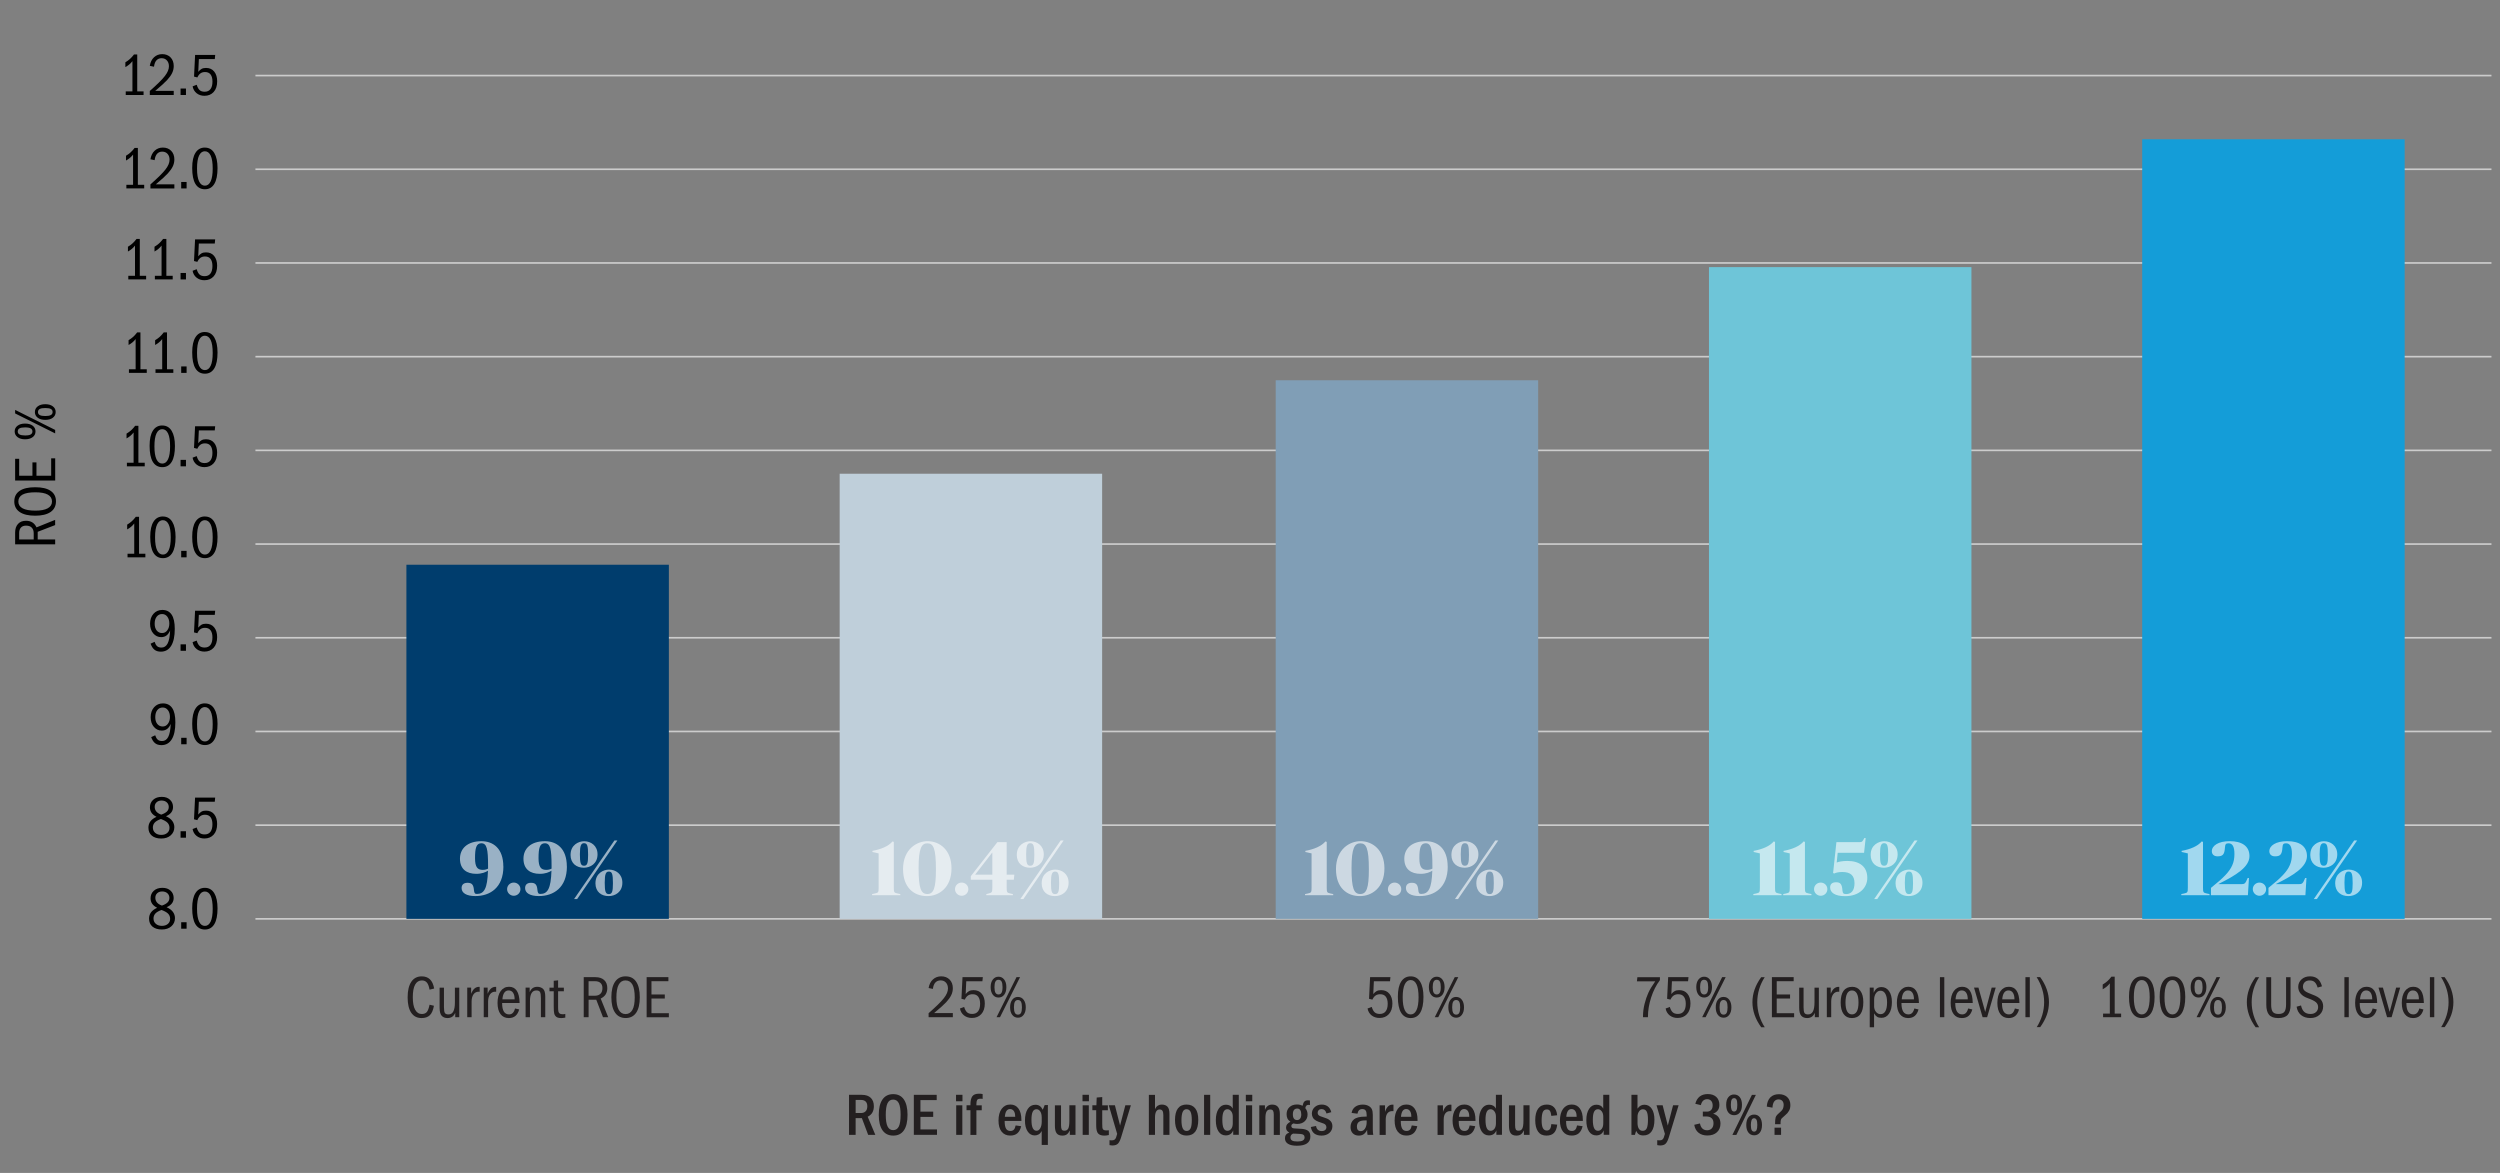<svg xmlns="http://www.w3.org/2000/svg" id="Layer_2" width="750" height="351.89" viewBox="0 0 750 351.89"><rect x="0" y="0" width="750" height="351.89" fill="#808080" stroke="none"/><defs><style>.cls-1{opacity:.6;}.cls-2,.cls-3,.cls-4,.cls-5,.cls-6,.cls-7,.cls-8,.cls-9{stroke-width:0px;}.cls-3{fill:#6ec5d8;}.cls-4{fill:#809eb6;}.cls-5{fill:#231f20;}.cls-6{fill:#149dd8;}.cls-7{fill:#bfcfda;}.cls-8{fill:#fff;}.cls-9{fill:#003d6d;}.cls-10{fill:none;stroke:#ccc;stroke-miterlimit:10;stroke-width:.5px;}</style></defs><line class="cls-10" x1="76.63" y1="50.78" x2="747.44" y2="50.78"></line><line class="cls-10" x1="76.63" y1="78.89" x2="747.44" y2="78.89"></line><line class="cls-10" x1="76.63" y1="107" x2="747.44" y2="107"></line><line class="cls-10" x1="76.63" y1="135.11" x2="747.44" y2="135.11"></line><line class="cls-10" x1="76.63" y1="163.22" x2="747.44" y2="163.22"></line><line class="cls-10" x1="76.63" y1="191.33" x2="747.44" y2="191.33"></line><line class="cls-10" x1="76.63" y1="219.44" x2="747.44" y2="219.44"></line><line class="cls-10" x1="76.63" y1="247.55" x2="747.44" y2="247.55"></line><line class="cls-10" x1="76.63" y1="275.66" x2="747.44" y2="275.66"></line><line class="cls-10" x1="76.63" y1="22.67" x2="747.44" y2="22.67"></line><rect class="cls-9" x="121.92" y="169.42" width="78.74" height="106.24"></rect><rect class="cls-7" x="251.9" y="142.12" width="78.74" height="133.54"></rect><rect class="cls-4" x="382.71" y="114.08" width="78.74" height="161.58"></rect><rect class="cls-3" x="512.69" y="80.14" width="78.74" height="195.52"></rect><rect class="cls-6" x="642.66" y="41.78" width="78.74" height="233.88"></rect><g class="cls-1"><path class="cls-8" d="m151.02,259.94c0,6.37-4.02,8.88-8.42,8.88-2.62,0-4.12-.9-4.12-2.39,0-.92.51-1.59,1.77-1.59s1.79.51,1.93,2.14c.09.99.3,1.2.9,1.2,2.14,0,3.15-1.59,3.31-6.97-.67.44-1.82.94-3.5.94-2.88,0-4.9-1.38-4.9-4.55,0-2.94,2.12-5.24,6.46-5.24,3.45,0,6.55,2.12,6.55,7.59Zm-8.51-2.48c0,2.71.76,3.5,2.3,3.5.69,0,1.15-.14,1.61-.37v-.83c0-5.06-.37-6.78-2.02-6.78-1.52,0-1.89,1.43-1.89,4.48Z"></path><path class="cls-8" d="m154.13,264.77c1.06,0,2,.83,2,1.98s-.94,1.98-2,1.98-2-.87-2-1.98.9-1.98,2-1.98Z"></path><path class="cls-8" d="m170.07,259.94c0,6.37-4.02,8.88-8.42,8.88-2.62,0-4.12-.9-4.12-2.39,0-.92.51-1.59,1.77-1.59s1.79.51,1.93,2.14c.09.99.3,1.2.9,1.2,2.14,0,3.15-1.59,3.31-6.97-.67.44-1.82.94-3.5.94-2.88,0-4.9-1.38-4.9-4.55,0-2.94,2.12-5.24,6.46-5.24,3.45,0,6.55,2.12,6.55,7.59Zm-8.51-2.48c0,2.71.76,3.5,2.3,3.5.69,0,1.15-.14,1.61-.37v-.83c0-5.06-.37-6.78-2.02-6.78-1.52,0-1.89,1.43-1.89,4.48Z"></path><path class="cls-8" d="m171.17,256.44c0-2.97,2.41-4.07,4.07-4.07,2,0,4.02,1.29,4.02,3.93,0,2.8-2.16,4.02-4.12,4.02-2.12,0-3.98-1.24-3.98-3.89Zm13.15-4.3h.9l-12.07,17.57h-.92l12.1-17.57Zm-7.89,4.32c0-2.76-.25-3.5-1.22-3.5-.85,0-1.24.64-1.24,3.31s.25,3.45,1.24,3.45,1.22-.8,1.22-3.27Zm2.21,8.49c0-2.97,2.39-4.07,4.05-4.07,2.02,0,4.02,1.29,4.02,3.93,0,2.81-2.16,4.02-4.12,4.02-2.12,0-3.96-1.22-3.96-3.89Zm5.24.02c0-2.76-.25-3.5-1.22-3.5-.85,0-1.24.62-1.24,3.31s.25,3.45,1.24,3.45,1.22-.8,1.22-3.26Z"></path></g><g class="cls-1"><path class="cls-8" d="m261.64,268.22l.85-.18c.99-.23,1.1-.32,1.1-1.72v-10.3l-1.86-.41v-.35c2.6-.48,4.81-1.38,6.02-2.83l.39.14v13.75c0,1.4.12,1.5,1.1,1.72l.85.18v.34h-8.46v-.34Z"></path><path class="cls-8" d="m270.91,260.79c0-6.19,4.28-8.44,7.34-8.44,3.66,0,7.2,2.64,7.2,8.16,0,5.86-3.82,8.32-7.36,8.32-3.89,0-7.17-2.53-7.17-8.05Zm9.87.05c0-6.44-.78-7.84-2.58-7.84-1.66,0-2.62,1.29-2.62,7.45s.74,7.75,2.62,7.75,2.58-1.72,2.58-7.36Z"></path><path class="cls-8" d="m288.5,264.77c1.06,0,2,.83,2,1.98s-.94,1.98-2,1.98-2-.87-2-1.98.9-1.98,2-1.98Z"></path><path class="cls-8" d="m295.91,268.22l.71-.18c.94-.25,1.08-.39,1.08-1.72v-2.39h-6.46v-1.08l7.98-10.21h2.78v9.77h2.3l-.16,1.52h-2.14v2.39c0,1.4.14,1.52,1.06,1.72l.8.18v.34h-7.96v-.34Zm1.79-5.82v-6.58h-.07l-5.04,6.51v.07h5.11Z"></path><path class="cls-8" d="m305.04,256.44c0-2.97,2.41-4.07,4.07-4.07,2,0,4.02,1.29,4.02,3.93,0,2.8-2.16,4.02-4.12,4.02-2.12,0-3.98-1.24-3.98-3.89Zm13.15-4.3h.9l-12.07,17.57h-.92l12.1-17.57Zm-7.89,4.32c0-2.76-.25-3.5-1.22-3.5-.85,0-1.24.64-1.24,3.31s.25,3.45,1.24,3.45,1.22-.8,1.22-3.27Zm2.21,8.49c0-2.97,2.39-4.07,4.05-4.07,2.02,0,4.02,1.29,4.02,3.93,0,2.81-2.16,4.02-4.12,4.02-2.12,0-3.96-1.22-3.96-3.89Zm5.24.02c0-2.76-.25-3.5-1.22-3.5-.85,0-1.24.62-1.24,3.31s.25,3.45,1.24,3.45,1.22-.8,1.22-3.26Z"></path></g><g class="cls-1"><path class="cls-8" d="m391.52,268.22l.85-.18c.99-.23,1.1-.32,1.1-1.72v-10.3l-1.86-.41v-.35c2.6-.48,4.81-1.38,6.02-2.83l.39.14v13.75c0,1.4.12,1.5,1.1,1.72l.85.18v.34h-8.46v-.34Z"></path><path class="cls-8" d="m400.79,260.79c0-6.19,4.28-8.44,7.34-8.44,3.66,0,7.2,2.64,7.2,8.16,0,5.86-3.82,8.32-7.36,8.32-3.89,0-7.17-2.53-7.17-8.05Zm9.87.05c0-6.44-.78-7.84-2.58-7.84-1.66,0-2.62,1.29-2.62,7.45s.74,7.75,2.62,7.75,2.58-1.72,2.58-7.36Z"></path><path class="cls-8" d="m418.38,264.77c1.06,0,2,.83,2,1.98s-.94,1.98-2,1.98-2-.87-2-1.98.9-1.98,2-1.98Z"></path><path class="cls-8" d="m434.32,259.94c0,6.37-4.02,8.88-8.42,8.88-2.62,0-4.12-.9-4.12-2.39,0-.92.51-1.59,1.77-1.59s1.79.51,1.93,2.14c.09.99.3,1.2.9,1.2,2.14,0,3.15-1.59,3.31-6.97-.67.44-1.82.94-3.5.94-2.88,0-4.9-1.38-4.9-4.55,0-2.94,2.12-5.24,6.46-5.24,3.45,0,6.55,2.12,6.55,7.59Zm-8.51-2.48c0,2.71.76,3.5,2.3,3.5.69,0,1.15-.14,1.61-.37v-.83c0-5.06-.37-6.78-2.02-6.78-1.52,0-1.89,1.43-1.89,4.48Z"></path><path class="cls-8" d="m435.43,256.44c0-2.97,2.41-4.07,4.07-4.07,2,0,4.02,1.29,4.02,3.93,0,2.8-2.16,4.02-4.12,4.02-2.12,0-3.98-1.24-3.98-3.89Zm13.15-4.3h.9l-12.07,17.57h-.92l12.1-17.57Zm-7.89,4.32c0-2.76-.25-3.5-1.22-3.5-.85,0-1.24.64-1.24,3.31s.25,3.45,1.24,3.45,1.22-.8,1.22-3.27Zm2.21,8.49c0-2.97,2.39-4.07,4.05-4.07,2.02,0,4.02,1.29,4.02,3.93,0,2.81-2.16,4.02-4.12,4.02-2.12,0-3.96-1.22-3.96-3.89Zm5.24.02c0-2.76-.25-3.5-1.22-3.5-.85,0-1.24.62-1.24,3.31s.25,3.45,1.24,3.45,1.22-.8,1.22-3.26Z"></path></g><g class="cls-1"><path class="cls-8" d="m526.01,268.22l.85-.18c.99-.23,1.1-.32,1.1-1.72v-10.3l-1.86-.41v-.35c2.6-.48,4.81-1.38,6.02-2.83l.39.14v13.75c0,1.4.12,1.5,1.1,1.72l.85.18v.34h-8.46v-.34Z"></path><path class="cls-8" d="m534.98,268.22l.85-.18c.99-.23,1.1-.32,1.1-1.72v-10.3l-1.86-.41v-.35c2.6-.48,4.81-1.38,6.02-2.83l.39.14v13.75c0,1.4.12,1.5,1.1,1.72l.85.18v.34h-8.46v-.34Z"></path><path class="cls-8" d="m546.21,264.77c1.06,0,2,.83,2,1.98s-.94,1.98-2,1.98-2-.87-2-1.98.9-1.98,2-1.98Z"></path><path class="cls-8" d="m549.04,266.22c0-1.01.64-1.54,1.75-1.54,1.29,0,1.82.48,1.95,2.53.09.74.25,1.01,1.1,1.01,1.56,0,2.51-1.08,2.51-3.24,0-2.39-1.26-3.38-3.68-3.38-1.2,0-1.93.23-2.46.46l-.28-.18.99-9.24h6.94c.74,0,.9-.14,1.43-1.22h.41l-.48,4.42h-7.91l-.3,2.92c.53-.23,1.72-.48,3.2-.48,3.73,0,5.98,1.77,5.98,5.1,0,2.81-2.25,5.47-6.67,5.47-3.08,0-4.48-1.1-4.48-2.62Z"></path><path class="cls-8" d="m561.2,256.44c0-2.97,2.41-4.07,4.07-4.07,2,0,4.02,1.29,4.02,3.93,0,2.8-2.16,4.02-4.12,4.02-2.12,0-3.98-1.24-3.98-3.89Zm13.15-4.3h.9l-12.07,17.57h-.92l12.1-17.57Zm-7.89,4.32c0-2.76-.25-3.5-1.22-3.5-.85,0-1.24.64-1.24,3.31s.25,3.45,1.24,3.45,1.22-.8,1.22-3.27Zm2.21,8.49c0-2.97,2.39-4.07,4.05-4.07,2.02,0,4.02,1.29,4.02,3.93,0,2.81-2.16,4.02-4.12,4.02-2.12,0-3.96-1.22-3.96-3.89Zm5.24.02c0-2.76-.25-3.5-1.22-3.5-.85,0-1.24.62-1.24,3.31s.25,3.45,1.24,3.45,1.22-.8,1.22-3.26Z"></path></g><g class="cls-1"><path class="cls-8" d="m654.4,268.22l.85-.18c.99-.23,1.1-.32,1.1-1.72v-10.3l-1.86-.41v-.35c2.6-.48,4.81-1.38,6.02-2.83l.39.14v13.75c0,1.4.12,1.5,1.1,1.72l.85.18v.34h-8.46v-.34Z"></path><path class="cls-8" d="m663.3,266.35c2.16-1.73,3.29-2.74,4.32-3.82,1.93-2.05,2.71-3.82,2.71-6.32,0-2.32-.62-3.22-1.79-3.22-.8,0-.99.32-1.06,1.29-.12,2.18-.76,2.62-2.23,2.62-1.06,0-1.7-.6-1.7-1.54,0-1.66,1.96-3.01,5.36-3.01,3.63,0,5.93,1.47,5.93,4.48,0,3.29-4.07,5.77-9.27,8.35v.07h6.71c1.15,0,1.31-.14,2.02-1.84h.39l-.32,5.15h-11.08v-2.21Z"></path><path class="cls-8" d="m677.84,264.77c1.06,0,2,.83,2,1.98s-.94,1.98-2,1.98-2-.87-2-1.98.9-1.98,2-1.98Z"></path><path class="cls-8" d="m680.55,266.35c2.16-1.73,3.29-2.74,4.32-3.82,1.93-2.05,2.71-3.82,2.71-6.32,0-2.32-.62-3.22-1.79-3.22-.8,0-.99.32-1.06,1.29-.12,2.18-.76,2.62-2.23,2.62-1.06,0-1.7-.6-1.7-1.54,0-1.66,1.96-3.01,5.36-3.01,3.63,0,5.93,1.47,5.93,4.48,0,3.29-4.07,5.77-9.27,8.35v.07h6.71c1.15,0,1.31-.14,2.02-1.84h.39l-.32,5.15h-11.08v-2.21Z"></path><path class="cls-8" d="m693.09,256.44c0-2.97,2.41-4.07,4.07-4.07,2,0,4.02,1.29,4.02,3.93,0,2.8-2.16,4.02-4.12,4.02-2.12,0-3.98-1.24-3.98-3.89Zm13.15-4.3h.9l-12.07,17.57h-.92l12.1-17.57Zm-7.89,4.32c0-2.76-.25-3.5-1.22-3.5-.85,0-1.24.64-1.24,3.31s.25,3.45,1.24,3.45,1.22-.8,1.22-3.27Zm2.21,8.49c0-2.97,2.39-4.07,4.05-4.07,2.02,0,4.02,1.29,4.02,3.93,0,2.81-2.16,4.02-4.12,4.02-2.12,0-3.96-1.22-3.96-3.89Zm5.24.02c0-2.76-.25-3.5-1.22-3.5-.85,0-1.24.62-1.24,3.31s.25,3.45,1.24,3.45,1.22-.8,1.22-3.26Z"></path></g><path class="cls-2" d="m49.98,272.16c.88.4,1.51.87,1.91,1.43.4.56.6,1.18.6,1.86,0,.98-.36,1.8-1.08,2.44-.72.64-1.67.96-2.85.96s-2.15-.29-2.83-.87-1.01-1.38-1.01-2.38c0-.72.19-1.35.58-1.88.38-.53,1-.99,1.84-1.38-.69-.36-1.19-.77-1.5-1.23-.31-.46-.47-1-.47-1.61,0-.92.32-1.68.97-2.27.65-.59,1.5-.88,2.57-.88s1.84.28,2.46.85c.62.56.93,1.3.93,2.2,0,1.25-.71,2.17-2.12,2.77Zm-1.51.83c-.89.31-1.51.67-1.88,1.09-.36.41-.54.9-.54,1.47,0,.66.23,1.19.7,1.6s1.08.61,1.82.61,1.33-.2,1.79-.58c.46-.39.68-.9.68-1.52s-.2-1.14-.6-1.55c-.4-.41-1.06-.78-1.98-1.12Zm.09-1.31c.77-.26,1.34-.58,1.71-.95.37-.37.55-.82.55-1.36s-.2-1.03-.6-1.39c-.4-.36-.92-.54-1.57-.54-.6,0-1.1.17-1.48.52-.38.35-.57.8-.57,1.37,0,.52.15.97.45,1.36.3.39.8.72,1.51.98Z"></path><path class="cls-2" d="m54.36,278.61v-1.94h1.62v1.94h-1.62Z"></path><path class="cls-2" d="m61.47,266.35c1.22,0,2.16.54,2.81,1.61.65,1.07.98,2.59.98,4.55,0,2.1-.32,3.68-.97,4.75-.65,1.07-1.59,1.6-2.82,1.6s-2.21-.54-2.85-1.61c-.64-1.07-.96-2.66-.96-4.76s.33-3.54.99-4.58,1.6-1.56,2.82-1.56Zm-.02,1.1c-.74,0-1.31.42-1.72,1.27-.42.85-.62,2.14-.62,3.9s.21,3,.61,3.86c.41.86.99,1.29,1.75,1.29s1.32-.43,1.73-1.3c.41-.86.61-2.15.61-3.85s-.2-3.02-.61-3.88c-.4-.86-.99-1.29-1.76-1.29Z"></path><path class="cls-2" d="m49.79,244.87c.88.4,1.51.87,1.91,1.43.4.56.6,1.18.6,1.86,0,.98-.36,1.8-1.08,2.44-.72.64-1.67.96-2.85.96s-2.15-.29-2.83-.87c-.68-.58-1.01-1.38-1.01-2.38,0-.72.19-1.35.58-1.88.38-.53,1-.99,1.84-1.38-.69-.36-1.19-.77-1.5-1.23-.31-.46-.47-1-.47-1.61,0-.92.32-1.68.97-2.27.65-.59,1.5-.88,2.57-.88s1.84.28,2.46.85c.62.56.93,1.3.93,2.2,0,1.25-.71,2.17-2.12,2.77Zm-1.51.83c-.89.31-1.51.68-1.88,1.09-.36.41-.54.9-.54,1.47,0,.66.23,1.19.7,1.6.47.41,1.08.61,1.82.61s1.33-.19,1.79-.58c.46-.39.68-.9.68-1.52s-.2-1.14-.6-1.55c-.4-.41-1.06-.78-1.98-1.12Zm.09-1.31c.77-.26,1.34-.58,1.71-.94.37-.37.55-.82.55-1.36s-.2-1.03-.6-1.39c-.4-.36-.92-.54-1.57-.54-.6,0-1.1.17-1.48.52-.38.35-.57.8-.57,1.37,0,.52.15.97.45,1.36.3.39.8.72,1.51.98Z"></path><path class="cls-2" d="m54.17,251.31v-1.94h1.62v1.94h-1.62Z"></path><path class="cls-2" d="m59.01,248.25c.21.72.5,1.25.85,1.58.36.34.87.5,1.53.5.76,0,1.34-.26,1.74-.78.4-.52.6-1.28.6-2.28,0-.91-.19-1.61-.56-2.11-.37-.49-.93-.74-1.66-.74-.52,0-.97.12-1.34.37-.37.25-.7.66-.97,1.25l-1-.25.32-6.5h6.03l-.12,1.24h-4.78l-.18,3.83c.33-.41.67-.7,1.01-.89s.78-.28,1.32-.28c1.04,0,1.86.36,2.45,1.09.59.73.89,1.7.89,2.93,0,1.36-.35,2.42-1.05,3.19-.7.77-1.62,1.15-2.77,1.15-.91,0-1.69-.26-2.34-.77-.65-.52-1.05-1.21-1.2-2.07l1.23-.47Z"></path><path class="cls-2" d="m46.56,220.58c.18.58.42,1.01.74,1.3.31.29.76.43,1.34.43.78,0,1.39-.4,1.82-1.21.43-.8.68-2.11.76-3.92-.3.68-.66,1.19-1.09,1.51-.43.32-.96.49-1.59.49-.95,0-1.74-.37-2.38-1.12-.64-.74-.96-1.71-.96-2.9s.34-2.22,1.03-2.99,1.57-1.15,2.65-1.15c1.23,0,2.16.47,2.79,1.41.63.94.94,2.37.94,4.28,0,2.22-.36,3.91-1.08,5.08-.72,1.16-1.75,1.75-3.1,1.75-.78,0-1.42-.19-1.9-.58-.49-.38-.88-.99-1.17-1.82l1.21-.56Zm2.26-8.33c-.68,0-1.22.26-1.63.78s-.61,1.23-.61,2.13c0,.85.21,1.53.61,2.03s.95.76,1.61.76,1.17-.27,1.57-.82c.41-.55.61-1.23.61-2.04s-.2-1.51-.6-2.04c-.4-.53-.92-.8-1.57-.8Z"></path><path class="cls-2" d="m54.36,223.28v-1.94h1.62v1.94h-1.62Z"></path><path class="cls-2" d="m61.47,211.02c1.22,0,2.16.54,2.81,1.61.65,1.07.98,2.59.98,4.54,0,2.1-.32,3.68-.97,4.75-.65,1.07-1.59,1.6-2.82,1.6s-2.21-.54-2.85-1.61c-.64-1.07-.96-2.66-.96-4.76s.33-3.54.99-4.58c.66-1.04,1.6-1.56,2.82-1.56Zm-.02,1.1c-.74,0-1.31.42-1.72,1.27-.42.85-.62,2.15-.62,3.9s.21,3,.61,3.86c.41.86.99,1.29,1.75,1.29s1.32-.43,1.73-1.3c.41-.86.61-2.15.61-3.85s-.2-3.02-.61-3.88-.99-1.29-1.76-1.29Z"></path><path class="cls-2" d="m46.38,192.54c.18.58.42,1.01.74,1.3.31.29.76.43,1.34.43.78,0,1.39-.4,1.82-1.21.43-.8.68-2.11.76-3.92-.3.68-.66,1.19-1.09,1.51-.43.32-.96.49-1.59.49-.95,0-1.74-.37-2.38-1.12-.64-.74-.96-1.71-.96-2.9s.34-2.22,1.03-2.99,1.57-1.15,2.65-1.15c1.23,0,2.16.47,2.79,1.41.63.94.94,2.37.94,4.28,0,2.22-.36,3.91-1.08,5.08-.72,1.16-1.75,1.75-3.1,1.75-.78,0-1.42-.19-1.9-.58-.49-.38-.88-.99-1.17-1.82l1.21-.56Zm2.26-8.33c-.68,0-1.22.26-1.63.78s-.61,1.23-.61,2.13c0,.85.21,1.53.61,2.03s.95.76,1.61.76,1.17-.27,1.57-.82c.41-.55.61-1.23.61-2.04s-.2-1.51-.6-2.04c-.4-.53-.92-.8-1.57-.8Z"></path><path class="cls-2" d="m54.17,195.24v-1.94h1.62v1.94h-1.62Z"></path><path class="cls-2" d="m59.01,192.18c.21.72.5,1.25.85,1.58.36.34.87.5,1.53.5.76,0,1.34-.26,1.74-.78.4-.52.6-1.28.6-2.28,0-.91-.19-1.61-.56-2.11-.37-.49-.93-.74-1.66-.74-.52,0-.97.12-1.34.37-.37.25-.7.66-.97,1.25l-1-.25.32-6.5h6.03l-.12,1.24h-4.78l-.18,3.83c.33-.41.67-.7,1.01-.89s.78-.28,1.32-.28c1.04,0,1.86.36,2.45,1.09.59.73.89,1.7.89,2.93,0,1.36-.35,2.42-1.05,3.19-.7.77-1.62,1.15-2.77,1.15-.91,0-1.69-.26-2.34-.77-.65-.52-1.05-1.21-1.2-2.07l1.23-.47Z"></path><path class="cls-2" d="m38.26,167.2v-1.08h2.01v-9.07c-.3.38-.62.72-.96,1s-.73.54-1.16.78v-1.44c.49-.29.93-.61,1.33-.96.4-.35.82-.81,1.25-1.38h.98v11.07h1.9v1.08h-5.35Z"></path><path class="cls-2" d="m48.88,154.95c1.22,0,2.16.54,2.81,1.61.65,1.07.98,2.59.98,4.54,0,2.1-.32,3.68-.97,4.75-.65,1.07-1.59,1.6-2.82,1.6s-2.21-.54-2.85-1.61c-.64-1.07-.96-2.66-.96-4.76s.33-3.54.99-4.58c.66-1.04,1.6-1.56,2.82-1.56Zm-.02,1.1c-.74,0-1.31.42-1.72,1.27-.42.85-.62,2.15-.62,3.9s.21,3,.61,3.86c.41.86.99,1.29,1.75,1.29s1.32-.43,1.73-1.3c.41-.86.61-2.15.61-3.85s-.2-3.02-.61-3.88-.99-1.29-1.76-1.29Z"></path><path class="cls-2" d="m54.36,167.2v-1.94h1.62v1.94h-1.62Z"></path><path class="cls-2" d="m61.47,154.95c1.22,0,2.16.54,2.81,1.61.65,1.07.98,2.59.98,4.54,0,2.1-.32,3.68-.97,4.75-.65,1.07-1.59,1.6-2.82,1.6s-2.21-.54-2.85-1.61c-.64-1.07-.96-2.66-.96-4.76s.33-3.54.99-4.58c.66-1.04,1.6-1.56,2.82-1.56Zm-.02,1.1c-.74,0-1.31.42-1.72,1.27-.42.85-.62,2.15-.62,3.9s.21,3,.61,3.86c.41.86.99,1.29,1.75,1.29s1.32-.43,1.73-1.3c.41-.86.61-2.15.61-3.85s-.2-3.02-.61-3.88-.99-1.29-1.76-1.29Z"></path><path class="cls-2" d="m38.07,139.9v-1.08h2.01v-9.07c-.3.38-.62.72-.96,1s-.73.54-1.16.78v-1.44c.49-.29.93-.61,1.33-.96.4-.35.82-.81,1.25-1.38h.98v11.07h1.9v1.08h-5.35Z"></path><path class="cls-2" d="m48.69,127.65c1.22,0,2.16.54,2.81,1.61.65,1.07.98,2.59.98,4.54,0,2.1-.32,3.68-.97,4.75-.65,1.07-1.59,1.6-2.82,1.6s-2.21-.54-2.85-1.61c-.64-1.07-.96-2.66-.96-4.76s.33-3.54.99-4.58c.66-1.04,1.6-1.56,2.82-1.56Zm-.02,1.1c-.74,0-1.31.42-1.72,1.27-.42.85-.62,2.15-.62,3.9s.21,3,.61,3.86c.41.86.99,1.29,1.75,1.29s1.32-.43,1.73-1.3c.41-.86.61-2.15.61-3.85s-.2-3.02-.61-3.88-.99-1.29-1.76-1.29Z"></path><path class="cls-2" d="m54.17,139.9v-1.94h1.62v1.94h-1.62Z"></path><path class="cls-2" d="m59.01,136.84c.21.72.5,1.25.85,1.58.36.34.87.5,1.53.5.76,0,1.34-.26,1.74-.78.4-.52.6-1.28.6-2.28,0-.91-.19-1.61-.56-2.11-.37-.49-.93-.74-1.66-.74-.52,0-.97.12-1.34.37-.37.25-.7.66-.97,1.25l-1-.25.32-6.5h6.03l-.12,1.24h-4.78l-.18,3.83c.33-.41.67-.7,1.01-.89s.78-.28,1.32-.28c1.04,0,1.86.36,2.45,1.09.59.73.89,1.7.89,2.93,0,1.36-.35,2.42-1.05,3.19-.7.77-1.62,1.15-2.77,1.15-.91,0-1.69-.26-2.34-.77-.65-.52-1.05-1.21-1.2-2.07l1.23-.47Z"></path><path class="cls-2" d="m38.68,111.87v-1.08h2.01v-9.07c-.3.38-.62.72-.96,1s-.73.54-1.16.78v-1.44c.49-.29.93-.61,1.33-.96.4-.35.82-.81,1.25-1.38h.98v11.07h1.9v1.08h-5.35Z"></path><path class="cls-2" d="m46.65,111.87v-1.08h2.01v-9.07c-.3.38-.62.72-.96,1s-.73.54-1.16.78v-1.44c.49-.29.93-.61,1.33-.96.4-.35.82-.81,1.25-1.38h.98v11.07h1.9v1.08h-5.35Z"></path><path class="cls-2" d="m54.36,111.87v-1.94h1.62v1.94h-1.62Z"></path><path class="cls-2" d="m61.47,99.61c1.22,0,2.16.54,2.81,1.61.65,1.07.98,2.59.98,4.54,0,2.1-.32,3.68-.97,4.75-.65,1.07-1.59,1.6-2.82,1.6s-2.21-.54-2.85-1.61c-.64-1.07-.96-2.66-.96-4.76s.33-3.54.99-4.58c.66-1.04,1.6-1.56,2.82-1.56Zm-.02,1.1c-.74,0-1.31.42-1.72,1.27-.42.85-.62,2.15-.62,3.9s.21,3,.61,3.86c.41.86.99,1.29,1.75,1.29s1.32-.43,1.73-1.3c.41-.86.61-2.15.61-3.85s-.2-3.02-.61-3.88-.99-1.29-1.76-1.29Z"></path><path class="cls-2" d="m38.49,83.83v-1.08h2.01v-9.07c-.3.38-.62.72-.96,1s-.73.54-1.16.78v-1.44c.49-.29.93-.61,1.33-.96.4-.35.82-.81,1.25-1.38h.98v11.07h1.9v1.08h-5.35Z"></path><path class="cls-2" d="m46.46,83.83v-1.08h2.01v-9.07c-.3.38-.62.72-.96,1s-.73.54-1.16.78v-1.44c.49-.29.93-.61,1.33-.96.4-.35.82-.81,1.25-1.38h.98v11.07h1.9v1.08h-5.35Z"></path><path class="cls-2" d="m54.17,83.83v-1.94h1.62v1.94h-1.62Z"></path><path class="cls-2" d="m59.01,80.77c.21.72.5,1.25.85,1.58.36.34.87.5,1.53.5.76,0,1.34-.26,1.74-.78.4-.52.6-1.28.6-2.28,0-.91-.19-1.61-.56-2.11-.37-.49-.93-.74-1.66-.74-.52,0-.97.12-1.34.37-.37.25-.7.66-.97,1.25l-1-.25.32-6.5h6.03l-.12,1.24h-4.78l-.18,3.83c.33-.41.67-.7,1.01-.89s.78-.28,1.32-.28c1.04,0,1.86.36,2.45,1.09.59.73.89,1.7.89,2.93,0,1.36-.35,2.42-1.05,3.19-.7.77-1.62,1.15-2.77,1.15-.91,0-1.69-.26-2.34-.77-.65-.52-1.05-1.21-1.2-2.07l1.23-.47Z"></path><path class="cls-2" d="m37.91,56.53v-1.08h2.01v-9.07c-.3.38-.62.72-.96,1s-.73.54-1.16.78v-1.44c.49-.29.93-.61,1.33-.96.4-.35.82-.81,1.25-1.38h.98v11.07h1.9v1.08h-5.35Z"></path><path class="cls-2" d="m45.13,56.53v-1.21c2.17-1.91,3.67-3.39,4.5-4.46.83-1.06,1.24-2.04,1.24-2.94,0-.72-.2-1.31-.6-1.75-.4-.45-.93-.68-1.59-.68-.63,0-1.14.21-1.53.62s-.65,1.06-.76,1.94l-1.26-.27c.18-1.09.6-1.95,1.27-2.57s1.49-.94,2.46-.94c1.03,0,1.87.33,2.5.98.63.65.95,1.52.95,2.58,0,.74-.16,1.45-.48,2.11s-.82,1.36-1.49,2.09-1.86,1.82-3.58,3.26h5.55v1.24h-7.19Z"></path><path class="cls-2" d="m54.36,56.53v-1.94h1.62v1.94h-1.62Z"></path><path class="cls-2" d="m61.47,44.28c1.22,0,2.16.54,2.81,1.61.65,1.07.98,2.59.98,4.54,0,2.1-.32,3.68-.97,4.75-.65,1.07-1.59,1.6-2.82,1.6s-2.21-.54-2.85-1.61c-.64-1.07-.96-2.66-.96-4.76s.33-3.54.99-4.58c.66-1.04,1.6-1.56,2.82-1.56Zm-.02,1.1c-.74,0-1.31.42-1.72,1.27-.42.85-.62,2.15-.62,3.9s.21,3,.61,3.86c.41.86.99,1.29,1.75,1.29s1.32-.43,1.73-1.3c.41-.86.61-2.15.61-3.85s-.2-3.02-.61-3.88-.99-1.29-1.76-1.29Z"></path><path class="cls-2" d="m37.72,28.5v-1.08h2.01v-9.07c-.3.38-.62.72-.96,1s-.73.54-1.16.78v-1.44c.49-.29.93-.61,1.33-.96.4-.35.82-.81,1.25-1.38h.98v11.07h1.9v1.08h-5.35Z"></path><path class="cls-2" d="m44.94,28.5v-1.21c2.17-1.91,3.67-3.39,4.5-4.46.83-1.06,1.24-2.04,1.24-2.94,0-.72-.2-1.31-.6-1.75-.4-.45-.93-.68-1.59-.68-.63,0-1.14.21-1.53.62s-.65,1.06-.76,1.94l-1.26-.27c.18-1.09.6-1.95,1.27-2.57s1.49-.94,2.46-.94c1.03,0,1.87.33,2.5.98.63.65.95,1.52.95,2.58,0,.74-.16,1.45-.48,2.11s-.82,1.36-1.49,2.09-1.86,1.82-3.58,3.26h5.55v1.24h-7.19Z"></path><path class="cls-2" d="m54.17,28.5v-1.94h1.62v1.94h-1.62Z"></path><path class="cls-2" d="m59.02,25.44c.21.72.5,1.25.85,1.58.36.34.87.5,1.53.5.76,0,1.34-.26,1.74-.78.4-.52.6-1.28.6-2.28,0-.91-.19-1.61-.56-2.11-.37-.49-.93-.74-1.66-.74-.52,0-.97.12-1.34.37-.37.25-.7.66-.97,1.25l-1-.25.32-6.5h6.03l-.12,1.24h-4.78l-.18,3.83c.33-.41.67-.7,1.01-.89s.78-.28,1.32-.28c1.04,0,1.86.36,2.45,1.09.59.73.89,1.7.89,2.93,0,1.36-.35,2.42-1.05,3.19-.7.77-1.62,1.15-2.77,1.15-.91,0-1.69-.26-2.34-.77-.65-.52-1.05-1.21-1.2-2.07l1.23-.47Z"></path><path class="cls-5" d="m130.18,301.73c-.24,1.33-.65,2.28-1.23,2.84-.58.56-1.41.85-2.48.85-1.34,0-2.38-.53-3.1-1.59-.72-1.06-1.08-2.6-1.08-4.62s.37-3.58,1.1-4.67c.73-1.09,1.78-1.63,3.13-1.63,1.01,0,1.82.29,2.45.88s1.05,1.51,1.28,2.77l-1.39.34c-.17-1-.44-1.71-.8-2.13-.37-.43-.87-.64-1.5-.64-.88,0-1.55.42-2.02,1.26-.47.84-.7,2.1-.7,3.78s.23,2.88.7,3.74c.47.86,1.14,1.29,2.02,1.29.65,0,1.14-.2,1.48-.59.34-.4.61-1.13.83-2.2l1.31.32Z"></path><path class="cls-5" d="m136.57,305.16v-1.31c-.24.54-.55.94-.93,1.19s-.84.38-1.4.38c-.73,0-1.31-.23-1.73-.68-.42-.46-.63-1.27-.63-2.43v-6.01h1.31v5.87c0,.85.09,1.42.27,1.72.18.29.54.44,1.08.44.66,0,1.15-.3,1.46-.89.31-.59.47-1.5.47-2.71v-4.43h1.31v8.87h-1.22Z"></path><path class="cls-5" d="m140.17,305.16v-8.87h1.17v1.85c.3-.74.64-1.28,1.03-1.6.39-.32.83-.49,1.31-.49h.22v1.48l-.31-.02c-.65,0-1.16.27-1.54.8s-.57,1.26-.57,2.17v4.68h-1.31Z"></path><path class="cls-5" d="m145.12,305.16v-8.87h1.17v1.85c.3-.74.64-1.28,1.03-1.6.39-.32.83-.49,1.31-.49h.22v1.48l-.31-.02c-.65,0-1.16.27-1.54.8s-.57,1.26-.57,2.17v4.68h-1.31Z"></path><path class="cls-5" d="m155.76,302.82c-.23.84-.59,1.48-1.1,1.93-.5.44-1.18.67-2.02.67-1.07,0-1.9-.4-2.49-1.19s-.89-1.91-.89-3.37.31-2.66.94-3.53c.63-.86,1.47-1.3,2.51-1.3s1.78.4,2.32,1.19.82,2.02.85,3.67h-5.24v.13c0,1.09.18,1.91.53,2.47.35.55.87.83,1.54.83.46,0,.83-.14,1.12-.43.29-.29.52-.74.68-1.35l1.24.29Zm-1.37-3.01c0-.88-.16-1.54-.48-2-.32-.46-.76-.68-1.34-.68-.52,0-.94.22-1.26.65s-.52,1.11-.59,2.03h3.67Z"></path><path class="cls-5" d="m162.27,305.16v-5.74c0-.88-.09-1.48-.26-1.8s-.54-.49-1.09-.49c-.64,0-1.12.26-1.44.79-.32.53-.49,1.31-.49,2.34v4.9h-1.31v-8.87h1.22v1.37c.24-.58.55-.99.92-1.24s.83-.38,1.37-.38c.67,0,1.24.2,1.7.59.46.4.69,1.17.69,2.32v6.21h-1.31Z"></path><path class="cls-5" d="m169.58,305.29c-.32.06-.58.1-.76.11-.19.01-.33.02-.44.02-.7,0-1.2-.13-1.5-.38-.31-.25-.51-.58-.61-.97-.1-.4-.15-1.08-.15-2.05v-4.64h-1.28v-1.08h1.28v-2.07l1.31-.13v2.2h1.73v1.08h-1.73v4.64c0,.66.03,1.13.09,1.4.06.28.18.49.37.63.19.14.49.22.91.22.16,0,.29,0,.41-.02s.25-.04.38-.07v1.12Z"></path><path class="cls-5" d="m180.9,305.16l-2.02-5.24h-2.3v5.24h-1.46v-12.01h3.53c1.09,0,1.96.29,2.59.86.64.58.95,1.38.95,2.41,0,.72-.16,1.34-.47,1.86-.31.52-.82.95-1.51,1.29l2.25,5.58h-1.57Zm-2.45-6.44c.71,0,1.27-.19,1.67-.58.41-.38.61-.96.61-1.73,0-.67-.2-1.18-.59-1.53-.4-.35-.94-.52-1.64-.52h-1.93v4.36h1.87Z"></path><path class="cls-5" d="m187.71,292.91c1.37,0,2.42.53,3.14,1.6.73,1.07,1.09,2.62,1.09,4.66s-.36,3.59-1.09,4.65c-.73,1.06-1.77,1.59-3.14,1.59s-2.46-.54-3.19-1.62c-.74-1.08-1.11-2.62-1.11-4.63s.37-3.56,1.11-4.64c.74-1.08,1.8-1.62,3.19-1.62Zm-.04,1.21c-.91,0-1.6.43-2.06,1.28-.46.85-.69,2.14-.69,3.85,0,1.61.23,2.84.7,3.69.47.85,1.15,1.28,2.05,1.28s1.58-.42,2.05-1.25c.47-.83.7-2.08.7-3.75s-.23-3.01-.69-3.84-1.15-1.25-2.06-1.25Z"></path><path class="cls-5" d="m193.99,305.16v-12.01h6.53v1.21h-5.08v3.98h4v1.21h-4v4.41h5.22v1.21h-6.68Z"></path><path class="cls-5" d="m278.58,305.16v-1.21c2.2-1.91,3.71-3.39,4.55-4.46.84-1.06,1.26-2.04,1.26-2.94,0-.72-.2-1.31-.6-1.76-.4-.45-.94-.67-1.61-.67-.64,0-1.15.21-1.55.62-.4.41-.65,1.06-.77,1.94l-1.28-.27c.18-1.09.61-1.95,1.29-2.57.68-.62,1.51-.94,2.49-.94,1.04,0,1.89.33,2.53.98.64.65.96,1.52.96,2.58,0,.74-.16,1.45-.49,2.11-.32.66-.83,1.36-1.5,2.09-.68.73-1.89,1.82-3.63,3.26h5.62v1.24h-7.27Z"></path><path class="cls-5" d="m289.25,302.1c.22.72.5,1.25.86,1.58.36.34.88.5,1.55.5.77,0,1.36-.26,1.76-.78.41-.52.61-1.28.61-2.28,0-.91-.19-1.61-.57-2.11s-.94-.74-1.68-.74c-.53,0-.98.12-1.36.37s-.71.66-.98,1.25l-1.01-.25.32-6.5h6.1l-.13,1.24h-4.84l-.18,3.83c.34-.41.68-.71,1.03-.89.35-.19.79-.28,1.33-.28,1.06,0,1.88.36,2.48,1.09.6.73.9,1.7.9,2.92,0,1.36-.35,2.42-1.06,3.19-.71.77-1.64,1.15-2.81,1.15-.92,0-1.71-.26-2.37-.77-.65-.52-1.06-1.21-1.21-2.07l1.24-.47Z"></path><path class="cls-5" d="m299.55,293.01c.71,0,1.28.29,1.71.86.43.57.65,1.32.65,2.26s-.21,1.71-.64,2.28c-.43.57-1,.85-1.72.85s-1.28-.28-1.71-.85c-.43-.57-.65-1.33-.65-2.28s.22-1.7.66-2.27c.44-.56,1-.85,1.7-.85Zm0,.92c-.42,0-.73.18-.92.55-.19.37-.29.92-.29,1.67,0,.79.1,1.36.31,1.69s.5.5.9.5.7-.17.9-.5.31-.9.31-1.69-.1-1.34-.29-1.69c-.19-.35-.5-.52-.92-.52Zm-.59,11.23l5.99-12.01h1.06l-6.01,12.01h-1.04Zm6.43-6.08c.71,0,1.28.29,1.7.86.43.57.64,1.32.64,2.26s-.21,1.67-.64,2.25-.99.86-1.7.86-1.29-.28-1.72-.85c-.43-.56-.64-1.32-.64-2.27s.21-1.69.64-2.26c.43-.57,1-.86,1.72-.86Zm-.02.92c-.4,0-.69.17-.89.51-.2.34-.3.9-.3,1.68s.1,1.3.29,1.66c.19.36.5.54.92.54s.71-.17.9-.51c.19-.34.29-.9.29-1.68s-.09-1.31-.28-1.67c-.19-.35-.5-.53-.93-.53Z"></path><path class="cls-5" d="m411.53,302.1c.22.72.5,1.25.86,1.58.36.34.88.5,1.55.5.77,0,1.36-.26,1.76-.78.41-.52.61-1.28.61-2.28,0-.91-.19-1.61-.57-2.11s-.94-.74-1.68-.74c-.53,0-.98.12-1.36.37s-.71.66-.98,1.25l-1.01-.25.32-6.5h6.1l-.13,1.24h-4.84l-.18,3.83c.34-.41.68-.71,1.03-.89.35-.19.79-.28,1.33-.28,1.06,0,1.88.36,2.48,1.09.6.73.9,1.7.9,2.92,0,1.36-.35,2.42-1.06,3.19-.71.77-1.64,1.15-2.81,1.15-.92,0-1.71-.26-2.37-.77-.65-.52-1.06-1.21-1.21-2.07l1.24-.47Z"></path><path class="cls-5" d="m423.21,292.91c1.24,0,2.18.54,2.84,1.61.66,1.07.99,2.59.99,4.55,0,2.1-.33,3.68-.98,4.75-.65,1.07-1.61,1.6-2.85,1.6s-2.23-.54-2.88-1.61c-.65-1.07-.97-2.66-.97-4.76s.33-3.54,1-4.58,1.62-1.56,2.85-1.56Zm-.02,1.1c-.74,0-1.33.42-1.75,1.27-.42.85-.63,2.14-.63,3.9s.21,3,.62,3.86c.41.86,1,1.29,1.77,1.29s1.34-.43,1.75-1.3c.41-.86.62-2.15.62-3.85s-.2-3.02-.61-3.88c-.41-.86-1-1.29-1.78-1.29Z"></path><path class="cls-5" d="m431.02,293.01c.71,0,1.28.29,1.71.86.43.57.65,1.32.65,2.26s-.21,1.71-.64,2.28c-.43.57-1,.85-1.72.85s-1.28-.28-1.71-.85c-.43-.57-.65-1.33-.65-2.28s.22-1.7.66-2.27c.44-.56,1-.85,1.7-.85Zm0,.92c-.42,0-.73.18-.92.55-.19.37-.29.92-.29,1.67,0,.79.1,1.36.31,1.69s.5.5.9.5.7-.17.9-.5.31-.9.31-1.69-.1-1.34-.29-1.69c-.19-.35-.5-.52-.92-.52Zm-.59,11.23l5.99-12.01h1.06l-6.01,12.01h-1.04Zm6.43-6.08c.71,0,1.28.29,1.7.86.43.57.64,1.32.64,2.26s-.21,1.67-.64,2.25-.99.86-1.7.86-1.29-.28-1.72-.85c-.43-.56-.64-1.32-.64-2.27s.21-1.69.64-2.26c.43-.57,1-.86,1.72-.86Zm-.02.92c-.4,0-.69.17-.89.51-.2.34-.3.9-.3,1.68s.1,1.3.29,1.66c.19.36.5.54.92.54s.71-.17.9-.51c.19-.34.29-.9.29-1.68s-.09-1.31-.28-1.67c-.19-.35-.5-.53-.93-.53Z"></path><path class="cls-5" d="m492.9,305.16v-.25c0-1.25.16-2.5.47-3.74.31-1.25.69-2.35,1.13-3.32.44-.97,1.13-2.11,2.07-3.45h-5.49l.13-1.24h6.77v.88c-1.13,1.5-2.01,3.24-2.64,5.22-.63,1.98-.95,3.87-.95,5.67v.23h-1.49Z"></path><path class="cls-5" d="m500.95,302.1c.22.72.5,1.25.86,1.58.36.34.88.5,1.55.5.77,0,1.36-.26,1.76-.78.41-.52.61-1.28.61-2.28,0-.91-.19-1.61-.57-2.11s-.94-.74-1.68-.74c-.53,0-.98.12-1.36.37s-.71.66-.98,1.25l-1.01-.25.32-6.5h6.1l-.13,1.24h-4.84l-.18,3.83c.34-.41.68-.71,1.03-.89.35-.19.79-.28,1.33-.28,1.06,0,1.88.36,2.48,1.09.6.73.9,1.7.9,2.92,0,1.36-.35,2.42-1.06,3.19-.71.77-1.64,1.15-2.81,1.15-.92,0-1.71-.26-2.37-.77-.65-.52-1.06-1.21-1.21-2.07l1.24-.47Z"></path><path class="cls-5" d="m511.24,293.01c.71,0,1.28.29,1.71.86.43.57.65,1.32.65,2.26s-.21,1.71-.64,2.28c-.43.57-1,.85-1.72.85s-1.28-.28-1.71-.85c-.43-.57-.65-1.33-.65-2.28s.22-1.7.66-2.27c.44-.56,1-.85,1.7-.85Zm0,.92c-.42,0-.73.18-.92.55-.19.37-.29.92-.29,1.67,0,.79.1,1.36.31,1.69s.5.5.9.5.7-.17.9-.5.31-.9.31-1.69-.1-1.34-.29-1.69c-.19-.35-.5-.52-.92-.52Zm-.59,11.23l5.99-12.01h1.06l-6.01,12.01h-1.04Zm6.43-6.08c.71,0,1.28.29,1.7.86.43.57.64,1.32.64,2.26s-.21,1.67-.64,2.25-.99.86-1.7.86-1.29-.28-1.72-.85c-.43-.56-.64-1.32-.64-2.27s.21-1.69.64-2.26c.43-.57,1-.86,1.72-.86Zm-.02.92c-.4,0-.69.17-.89.51-.2.34-.3.9-.3,1.68s.1,1.3.29,1.66c.19.36.5.54.92.54s.71-.17.9-.51c.19-.34.29-.9.29-1.68s-.09-1.31-.28-1.67c-.19-.35-.5-.53-.93-.53Z"></path><path class="cls-5" d="m528.36,308.17c-.89-1.22-1.55-2.46-1.98-3.71-.43-1.25-.65-2.51-.65-3.8s.22-2.57.65-3.81c.43-1.24,1.09-2.48,1.98-3.7h1.06c-.73,1.13-1.29,2.33-1.67,3.6-.38,1.27-.57,2.57-.57,3.91s.19,2.65.57,3.91c.38,1.26.93,2.46,1.67,3.6h-1.06Z"></path><path class="cls-5" d="m531.57,305.16v-12.01h6.53v1.21h-5.08v3.98h4v1.21h-4v4.41h5.22v1.21h-6.68Z"></path><path class="cls-5" d="m544.45,305.16v-1.31c-.24.54-.55.94-.93,1.19s-.84.38-1.4.38c-.73,0-1.31-.23-1.73-.68-.42-.46-.63-1.27-.63-2.43v-6.01h1.31v5.87c0,.85.09,1.42.27,1.72.18.29.54.44,1.08.44.66,0,1.15-.3,1.46-.89.31-.59.47-1.5.47-2.71v-4.43h1.31v8.87h-1.22Z"></path><path class="cls-5" d="m548.05,305.16v-8.87h1.17v1.85c.3-.74.64-1.28,1.03-1.6.39-.32.83-.49,1.31-.49h.22v1.48l-.31-.02c-.65,0-1.16.27-1.54.8s-.57,1.26-.57,2.17v4.68h-1.31Z"></path><path class="cls-5" d="m555.63,296.04c1.06,0,1.88.4,2.48,1.21.59.8.89,1.93.89,3.38,0,1.58-.29,2.78-.86,3.58s-1.43,1.21-2.56,1.21-1.91-.41-2.5-1.21c-.59-.81-.88-1.96-.88-3.46s.29-2.72.87-3.51,1.44-1.19,2.56-1.19Zm-.05,1.1c-.64,0-1.12.31-1.44.92-.32.61-.49,1.51-.49,2.68s.16,2.1.5,2.69c.33.59.81.89,1.45.89s1.12-.3,1.45-.89c.33-.59.5-1.49.5-2.69s-.17-2.1-.5-2.7c-.33-.6-.82-.9-1.47-.9Z"></path><path class="cls-5" d="m560.92,308.17v-11.88h1.19v1.55c.25-.61.57-1.05.95-1.32.38-.27.85-.4,1.4-.4.94,0,1.69.41,2.26,1.22.57.82.85,1.9.85,3.26,0,1.46-.28,2.62-.84,3.47-.56.85-1.32,1.28-2.28,1.28-.55,0-.99-.1-1.32-.31s-.63-.55-.91-1.03v4.16h-1.31Zm1.31-6.35c0,.71.19,1.29.57,1.75s.84.68,1.38.68c.62,0,1.1-.3,1.44-.9.34-.6.5-1.49.5-2.66,0-1.1-.17-1.96-.52-2.56-.35-.61-.82-.91-1.42-.91s-1.04.25-1.4.76c-.36.51-.54,1.16-.54,1.94v1.91Z"></path><path class="cls-5" d="m575.56,302.82c-.23.84-.59,1.48-1.1,1.93-.5.44-1.18.67-2.02.67-1.07,0-1.9-.4-2.49-1.19s-.89-1.91-.89-3.37.31-2.66.94-3.53c.63-.86,1.47-1.3,2.51-1.3s1.78.4,2.32,1.19.82,2.02.85,3.67h-5.24v.13c0,1.09.18,1.91.53,2.47.35.55.87.83,1.54.83.46,0,.83-.14,1.12-.43.29-.29.52-.74.68-1.35l1.24.29Zm-1.37-3.01c0-.88-.16-1.54-.48-2-.32-.46-.76-.68-1.34-.68-.52,0-.94.22-1.26.65s-.52,1.11-.59,2.03h3.67Z"></path><path class="cls-5" d="m581.98,305.16v-12.01h1.31v12.01h-1.31Z"></path><path class="cls-5" d="m591.7,302.82c-.23.84-.59,1.48-1.1,1.93-.5.44-1.18.67-2.02.67-1.07,0-1.9-.4-2.49-1.19s-.89-1.91-.89-3.37.31-2.66.94-3.53c.63-.86,1.47-1.3,2.51-1.3s1.78.4,2.32,1.19.82,2.02.85,3.67h-5.24v.13c0,1.09.18,1.91.53,2.47.35.55.87.83,1.54.83.46,0,.83-.14,1.12-.43.29-.29.52-.74.68-1.35l1.24.29Zm-1.37-3.01c0-.88-.16-1.54-.48-2-.32-.46-.76-.68-1.34-.68-.52,0-.94.22-1.26.65s-.52,1.11-.59,2.03h3.67Z"></path><path class="cls-5" d="m594.78,305.16l-2.57-8.87h1.33l2.02,7.29,1.94-7.29h1.21l-2.57,8.87h-1.35Z"></path><path class="cls-5" d="m605.71,302.82c-.23.84-.59,1.48-1.1,1.93-.5.44-1.18.67-2.02.67-1.07,0-1.9-.4-2.49-1.19s-.89-1.91-.89-3.37.31-2.66.94-3.53c.63-.86,1.47-1.3,2.51-1.3s1.78.4,2.32,1.19.82,2.02.85,3.67h-5.24v.13c0,1.09.18,1.91.53,2.47.35.55.87.83,1.54.83.46,0,.83-.14,1.12-.43.29-.29.52-.74.68-1.35l1.24.29Zm-1.37-3.01c0-.88-.16-1.54-.48-2-.32-.46-.76-.68-1.34-.68-.52,0-.94.22-1.26.65s-.52,1.11-.59,2.03h3.67Z"></path><path class="cls-5" d="m607.63,305.16v-12.01h1.31v12.01h-1.31Z"></path><path class="cls-5" d="m611,308.17c.72-1.13,1.27-2.33,1.66-3.6.38-1.27.58-2.57.58-3.91s-.19-2.64-.58-3.9c-.38-1.25-.94-2.46-1.66-3.61h1.06c.86,1.18,1.52,2.39,1.96,3.65.44,1.26.67,2.54.67,3.85s-.22,2.63-.65,3.83c-.43,1.2-1.09,2.42-1.98,3.67h-1.06Z"></path><path class="cls-5" d="m630.92,305.16v-1.08h2.03v-9.07c-.3.38-.62.72-.97,1-.35.28-.74.54-1.17.78v-1.44c.49-.29.94-.61,1.35-.96.41-.35.83-.81,1.26-1.38h.99v11.07h1.93v1.08h-5.42Z"></path><path class="cls-5" d="m642.55,292.91c1.24,0,2.18.54,2.84,1.61.66,1.07.99,2.59.99,4.55,0,2.1-.33,3.68-.98,4.75-.65,1.07-1.61,1.6-2.85,1.6s-2.23-.54-2.88-1.61c-.65-1.07-.97-2.66-.97-4.76s.33-3.54,1-4.58,1.62-1.56,2.85-1.56Zm-.02,1.1c-.74,0-1.33.42-1.75,1.27-.42.85-.63,2.14-.63,3.9s.21,3,.62,3.86c.41.86,1,1.29,1.77,1.29s1.34-.43,1.75-1.3c.41-.86.62-2.15.62-3.85s-.2-3.02-.61-3.88c-.41-.86-1-1.29-1.78-1.29Z"></path><path class="cls-5" d="m651.75,292.91c1.24,0,2.18.54,2.84,1.61.66,1.07.99,2.59.99,4.55,0,2.1-.33,3.68-.98,4.75-.65,1.07-1.61,1.6-2.85,1.6s-2.23-.54-2.88-1.61c-.65-1.07-.97-2.66-.97-4.76s.33-3.54,1-4.58,1.62-1.56,2.85-1.56Zm-.02,1.1c-.74,0-1.33.42-1.75,1.27-.42.85-.63,2.14-.63,3.9s.21,3,.62,3.86c.41.86,1,1.29,1.77,1.29s1.34-.43,1.75-1.3c.41-.86.62-2.15.62-3.85s-.2-3.02-.61-3.88c-.41-.86-1-1.29-1.78-1.29Z"></path><path class="cls-5" d="m659.56,293.01c.71,0,1.28.29,1.71.86.43.57.65,1.32.65,2.26s-.21,1.71-.64,2.28c-.43.57-1,.85-1.72.85s-1.28-.28-1.71-.85c-.43-.57-.65-1.33-.65-2.28s.22-1.7.66-2.27c.44-.56,1-.85,1.7-.85Zm0,.92c-.42,0-.73.18-.92.55-.19.37-.29.92-.29,1.67,0,.79.1,1.36.31,1.69s.5.5.9.5.7-.17.9-.5.31-.9.31-1.69-.1-1.34-.29-1.69c-.19-.35-.5-.52-.92-.52Zm-.59,11.23l5.99-12.01h1.06l-6.01,12.01h-1.04Zm6.43-6.08c.71,0,1.28.29,1.7.86.43.57.64,1.32.64,2.26s-.21,1.67-.64,2.25-.99.86-1.7.86-1.29-.28-1.72-.85c-.43-.56-.64-1.32-.64-2.27s.21-1.69.64-2.26c.43-.57,1-.86,1.72-.86Zm-.02.92c-.4,0-.69.17-.89.51-.2.34-.3.9-.3,1.68s.1,1.3.29,1.66c.19.36.5.54.92.54s.71-.17.9-.51c.19-.34.29-.9.29-1.68s-.09-1.31-.28-1.67c-.19-.35-.5-.53-.93-.53Z"></path><path class="cls-5" d="m676.68,308.17c-.89-1.22-1.55-2.46-1.98-3.71-.43-1.25-.65-2.51-.65-3.8s.22-2.57.65-3.81c.43-1.24,1.09-2.48,1.98-3.7h1.06c-.73,1.13-1.29,2.33-1.67,3.6-.38,1.27-.57,2.57-.57,3.91s.19,2.65.57,3.91c.38,1.26.93,2.46,1.67,3.6h-1.06Z"></path><path class="cls-5" d="m685.8,293.16h1.37v8.32c0,1.32-.29,2.31-.85,2.96-.57.65-1.52.98-2.83.98s-2.22-.33-2.77-.98c-.55-.65-.83-1.66-.83-3.02v-8.26h1.46v8.26c0,1.03.17,1.75.5,2.16s.9.61,1.7.61c.85,0,1.44-.22,1.77-.65s.5-1.18.5-2.23v-8.15Z"></path><path class="cls-5" d="m695.29,296.27c-.22-.72-.5-1.26-.86-1.61-.36-.35-.88-.53-1.55-.53-.61,0-1.1.18-1.46.53-.36.35-.54.81-.54,1.36s.22.99.65,1.31c.43.32,1.19.68,2.29,1.08s1.89.87,2.38,1.42.75,1.24.75,2.07c0,1.01-.35,1.84-1.06,2.51s-1.63,1-2.77,1-2.06-.29-2.79-.88c-.73-.59-1.18-1.43-1.35-2.52l1.33-.38c.18.86.5,1.51.96,1.93s1.09.63,1.88.63c.7,0,1.25-.19,1.67-.58s.62-.88.62-1.48-.23-1.11-.69-1.49c-.46-.38-1.21-.76-2.25-1.12-1.04-.36-1.8-.83-2.29-1.42s-.74-1.27-.74-2.03c0-.89.33-1.64.98-2.25s1.51-.92,2.57-.92c.9,0,1.65.24,2.25.71.6.47,1.04,1.23,1.33,2.28l-1.3.38Z"></path><path class="cls-5" d="m703.32,305.16v-12.01h1.31v12.01h-1.31Z"></path><path class="cls-5" d="m713.04,302.82c-.23.84-.59,1.48-1.1,1.93-.5.44-1.18.67-2.02.67-1.07,0-1.9-.4-2.49-1.19s-.89-1.91-.89-3.37.31-2.66.94-3.53c.63-.86,1.47-1.3,2.51-1.3s1.78.4,2.32,1.19.82,2.02.85,3.67h-5.24v.13c0,1.09.18,1.91.53,2.47.35.55.87.83,1.54.83.46,0,.83-.14,1.12-.43.29-.29.52-.74.68-1.35l1.24.29Zm-1.37-3.01c0-.88-.16-1.54-.48-2-.32-.46-.76-.68-1.34-.68-.52,0-.94.22-1.26.65s-.52,1.11-.59,2.03h3.67Z"></path><path class="cls-5" d="m716.12,305.16l-2.57-8.87h1.33l2.02,7.29,1.94-7.29h1.21l-2.57,8.87h-1.35Z"></path><path class="cls-5" d="m727.04,302.82c-.23.84-.59,1.48-1.1,1.93-.5.44-1.18.67-2.02.67-1.07,0-1.9-.4-2.49-1.19s-.89-1.91-.89-3.37.31-2.66.94-3.53c.63-.86,1.47-1.3,2.51-1.3s1.78.4,2.32,1.19.82,2.02.85,3.67h-5.24v.13c0,1.09.18,1.91.53,2.47.35.55.87.83,1.54.83.46,0,.83-.14,1.12-.43.29-.29.52-.74.68-1.35l1.24.29Zm-1.37-3.01c0-.88-.16-1.54-.48-2-.32-.46-.76-.68-1.34-.68-.52,0-.94.22-1.26.65s-.52,1.11-.59,2.03h3.67Z"></path><path class="cls-5" d="m728.97,305.16v-12.01h1.31v12.01h-1.31Z"></path><path class="cls-5" d="m732.33,308.17c.72-1.13,1.27-2.33,1.66-3.6.38-1.27.58-2.57.58-3.91s-.19-2.64-.58-3.9c-.38-1.25-.94-2.46-1.66-3.61h1.06c.86,1.18,1.52,2.39,1.96,3.65.44,1.26.67,2.54.67,3.85s-.22,2.63-.65,3.83c-.43,1.2-1.09,2.42-1.98,3.67h-1.06Z"></path><path class="cls-2" d="m16.55,157.52l-5.24,2.02v2.3h5.24v1.46H4.54v-3.53c0-1.09.29-1.96.86-2.59.58-.64,1.38-.95,2.41-.95.72,0,1.34.16,1.86.47.52.31.95.82,1.29,1.51l5.58-2.25v1.57Zm-6.44,2.45c0-.71-.19-1.27-.58-1.67-.38-.41-.96-.61-1.73-.61-.67,0-1.18.2-1.53.59-.35.4-.52.94-.52,1.64v1.93h4.36v-1.87Z"></path><path class="cls-2" d="m4.29,150.4c0-1.37.53-2.41,1.6-3.14,1.07-.73,2.62-1.09,4.66-1.09s3.59.36,4.65,1.09c1.06.73,1.59,1.77,1.59,3.14s-.54,2.46-1.62,3.2c-1.08.74-2.62,1.11-4.63,1.11s-3.56-.37-4.64-1.11c-1.08-.74-1.62-1.8-1.62-3.2Zm1.21.04c0,.91.43,1.6,1.28,2.06.85.46,2.14.69,3.85.69,1.61,0,2.84-.23,3.69-.7.85-.47,1.28-1.15,1.28-2.05s-.42-1.58-1.25-2.05c-.83-.47-2.08-.7-3.75-.7s-3.01.23-3.84.69c-.83.46-1.25,1.15-1.25,2.06Z"></path><path class="cls-2" d="m16.55,144.17H4.54v-6.53h1.21v5.08h3.98v-4h1.21v4h4.41v-5.22h1.21v6.68Z"></path><path class="cls-2" d="m4.4,129.43c0-.71.29-1.28.86-1.71.57-.43,1.32-.65,2.26-.65s1.71.21,2.28.64.85,1,.85,1.72-.28,1.28-.85,1.71c-.57.43-1.33.65-2.28.65s-1.7-.22-2.27-.66c-.56-.44-.85-1-.85-1.7Zm12.15.59l-12.01-5.99v-1.06l12.01,6.01v1.04Zm-11.23-.59c0,.42.18.73.55.92.37.19.92.29,1.67.29.79,0,1.36-.1,1.69-.31s.5-.5.5-.9-.17-.7-.5-.9c-.34-.2-.9-.31-1.69-.31s-1.34.1-1.69.29c-.35.19-.52.5-.52.92Zm5.15-5.83c0-.71.29-1.27.86-1.7.57-.43,1.32-.64,2.26-.64s1.67.21,2.25.64.86.99.86,1.7-.28,1.29-.85,1.72c-.56.43-1.32.64-2.27.64s-1.69-.21-2.26-.64c-.57-.43-.86-1-.86-1.72Zm.92.02c0,.4.17.69.51.89.34.2.9.3,1.68.3s1.3-.1,1.66-.29c.36-.19.54-.5.54-.92s-.17-.71-.51-.9c-.34-.19-.9-.29-1.68-.29s-1.31.09-1.67.28c-.35.19-.53.5-.53.93Z"></path><path class="cls-5" d="m260.45,340.46l-1.89-5.02h-1.87v5.02h-1.98v-12.01h3.87c1.15,0,2.04.3,2.65.9.62.6.93,1.44.93,2.52,0,.7-.14,1.31-.42,1.84-.28.53-.76.97-1.43,1.31l2.29,5.44h-2.14Zm-2.18-6.55c.59,0,1.06-.17,1.4-.51.35-.34.52-.85.52-1.54,0-.61-.17-1.08-.49-1.4-.33-.32-.8-.48-1.41-.48h-1.6v3.92h1.58Z"></path><path class="cls-5" d="m267.96,328.24c1.4,0,2.47.53,3.2,1.6.73,1.07,1.1,2.61,1.1,4.63s-.36,3.57-1.09,4.63c-.73,1.06-1.79,1.58-3.2,1.58s-2.48-.53-3.22-1.59c-.74-1.06-1.12-2.6-1.12-4.62s.37-3.54,1.11-4.62c.74-1.07,1.81-1.61,3.21-1.61Zm-.02,1.64c-.77,0-1.33.36-1.68,1.09-.35.73-.53,1.89-.53,3.48s.18,2.77.55,3.5c.37.73.92,1.09,1.67,1.09s1.33-.36,1.69-1.08.54-1.89.54-3.51-.18-2.77-.54-3.49-.92-1.08-1.69-1.08Z"></path><path class="cls-5" d="m274.15,340.46v-12.01h6.86v1.58h-4.88v3.46h3.83v1.58h-3.83v3.76h4.97v1.62h-6.95Z"></path><path class="cls-5" d="m286.81,330.38v-1.94h1.93v1.94h-1.93Zm.05,10.08v-8.87h1.84v8.87h-1.84Z"></path><path class="cls-5" d="m291.13,340.46v-7.4h-1.17v-1.48h1.17v-.27c0-1.08.19-1.88.56-2.41s1.04-.79,2.02-.79c.22,0,.4,0,.55.02.15.01.33.04.53.09v1.46c-.12-.04-.23-.06-.32-.06-.1,0-.21,0-.34,0-.53,0-.86.13-1,.39s-.21.67-.21,1.25v.34h1.6v1.48h-1.6v7.4h-1.78Z"></path><path class="cls-5" d="m301.4,336.3v.13c0,.97.14,1.69.41,2.16.27.47.71.7,1.31.7.43,0,.77-.13,1.02-.38s.43-.68.55-1.28l1.66.23c-.22.95-.6,1.65-1.14,2.12s-1.26.69-2.13.69c-1.12,0-1.98-.39-2.6-1.18s-.93-1.9-.93-3.34.32-2.64.95-3.5c.64-.86,1.5-1.29,2.59-1.29s1.86.4,2.45,1.21.88,1.94.88,3.4v.32h-5Zm3.15-1.39c0-.71-.14-1.25-.42-1.63s-.66-.57-1.12-.57c-.43,0-.78.18-1.05.55-.27.37-.44.96-.51,1.79h3.11v-.14Z"></path><path class="cls-5" d="m312.51,343.47v-4.14c-.26.46-.57.79-.91.99-.34.2-.74.31-1.18.31-.89,0-1.6-.4-2.13-1.21s-.8-1.88-.8-3.24c0-1.49.28-2.65.83-3.49.55-.84,1.33-1.26,2.32-1.26.5,0,.93.12,1.29.37.35.25.65.62.89,1.11.11-.22.2-.42.28-.6.08-.19.18-.45.3-.78h.99c-.01.1-.02.27-.03.51s0,.58,0,1v10.44h-1.84Zm0-8.28c0-.72-.14-1.3-.43-1.75-.29-.44-.67-.67-1.13-.67-.52,0-.9.25-1.14.76-.25.51-.37,1.32-.37,2.44s.13,1.95.4,2.48c.26.52.64.78,1.12.78s.83-.25,1.12-.75.44-1.17.44-2.01v-1.3Z"></path><path class="cls-5" d="m320.95,340.46v-1.33c-.25.53-.55.92-.88,1.17s-.79.38-1.37.38c-.82,0-1.39-.24-1.73-.73-.34-.49-.5-1.23-.5-2.22v-6.14h1.84v5.96c0,.6.07,1.03.2,1.28.13.25.41.38.83.38.54,0,.92-.22,1.14-.66.22-.44.33-1.2.33-2.28v-4.68h1.84v8.87h-1.69Z"></path><path class="cls-5" d="m324.75,330.38v-1.94h1.93v1.94h-1.93Zm.05,10.08v-8.87h1.84v8.87h-1.84Z"></path><path class="cls-5" d="m332.63,340.51c-.28.06-.51.1-.69.13-.19.02-.41.04-.67.04-.83,0-1.44-.21-1.83-.63s-.58-1.24-.58-2.47v-4.52h-1.15v-1.48h1.21l.09-2.32,1.66-.14v2.47h1.69v1.48h-1.69v4.1c0,.4.02.76.04,1.08.03.32.14.55.33.68.19.13.47.2.85.2.16,0,.41-.02.76-.05v1.44Z"></path><path class="cls-5" d="m332.85,342.06c.31.04.52.05.63.05.42,0,.72-.08.91-.23.19-.16.33-.37.43-.64.1-.27.21-.63.33-1.07l-2.52-8.59h1.84l1.55,6.08,1.58-6.08h1.66l-2.88,9.45c-.29.97-.61,1.65-.97,2.03-.36.38-.91.58-1.64.58-.28,0-.58-.04-.92-.11v-1.48Z"></path><path class="cls-5" d="m349,340.46v-5.94c0-.59-.09-1.01-.26-1.28-.17-.26-.45-.4-.84-.4-.94,0-1.4.82-1.4,2.45v5.17h-1.84v-12.01h1.84v4.32c.22-.5.5-.86.86-1.08.35-.22.73-.32,1.14-.32.77,0,1.35.21,1.75.64.4.43.59,1.14.59,2.15v6.3h-1.84Z"></path><path class="cls-5" d="m356.01,331.37c1.12,0,1.97.39,2.57,1.16.6.77.9,1.91.9,3.41,0,1.58-.3,2.77-.89,3.55s-1.47,1.18-2.62,1.18-2-.4-2.59-1.21c-.59-.8-.88-1.96-.88-3.46s.29-2.71.88-3.48c.59-.77,1.46-1.16,2.63-1.16Zm-.04,1.39c-.55,0-.95.28-1.18.85-.23.56-.35,1.38-.35,2.43,0,1.13.13,1.95.38,2.47.25.52.64.78,1.17.78s.93-.26,1.18-.77c.25-.52.37-1.35.37-2.5s-.13-1.98-.38-2.49c-.25-.51-.65-.76-1.19-.76Z"></path><path class="cls-5" d="m361.22,340.46v-12.01h1.84v12.01h-1.84Z"></path><path class="cls-5" d="m369.96,340.46v-1.35c-.2.52-.49.9-.86,1.14s-.83.37-1.38.37c-.92,0-1.65-.4-2.18-1.21s-.79-1.93-.79-3.37.28-2.54.83-3.38,1.29-1.25,2.21-1.25c.47,0,.87.1,1.21.29.34.19.62.49.82.9v-4.16h1.82v12.01h-1.69Zm-.13-5.51c0-.64-.16-1.16-.48-1.57-.32-.41-.69-.61-1.12-.61-.52,0-.9.25-1.15.75-.25.5-.38,1.29-.38,2.39s.12,1.96.37,2.51c.25.55.64.82,1.18.82.44,0,.82-.2,1.12-.59.31-.4.46-.96.46-1.69v-2Z"></path><path class="cls-5" d="m373.75,330.38v-1.94h1.93v1.94h-1.93Zm.05,10.08v-8.87h1.84v8.87h-1.84Z"></path><path class="cls-5" d="m382.13,340.46v-6.1c0-.52-.08-.9-.22-1.14-.15-.25-.43-.37-.84-.37-.5,0-.87.2-1.1.61s-.34,1.05-.34,1.93v5.08h-1.84v-8.87h1.69v1.37c.22-.54.5-.94.85-1.2.35-.26.8-.39,1.34-.39.77,0,1.34.23,1.72.7.38.47.57,1.17.57,2.11v6.28h-1.84Z"></path><path class="cls-5" d="m392.97,331.51c-.14-.04-.28-.05-.41-.05-.26,0-.47.07-.63.21s-.27.39-.34.76c.23.29.4.59.51.9.11.31.17.65.17,1.01,0,.83-.28,1.51-.85,2.04-.56.53-1.31.8-2.25.8-.23,0-.43-.01-.59-.04-.17-.03-.34-.07-.52-.12-.23.1-.4.21-.5.32-.11.12-.16.28-.16.47,0,.46.33.7,1,.72s1.4.07,2.2.13c.8.07,1.42.27,1.85.6.44.34.66.91.66,1.71,0,.91-.34,1.6-1.02,2.06s-1.68.69-3.01.69c-1.15,0-2.04-.19-2.66-.57s-.93-.93-.93-1.67c0-.85.43-1.42,1.3-1.71-.34-.19-.58-.41-.74-.64-.16-.23-.23-.51-.23-.84,0-.38.11-.72.34-1.02.23-.29.55-.54.97-.75-.42-.29-.72-.61-.89-.97-.17-.36-.26-.79-.26-1.28,0-.89.29-1.6.86-2.13s1.33-.8,2.27-.8c.36,0,.67.04.92.11.25.07.5.16.76.27.1-.55.26-.96.5-1.23.24-.27.62-.4,1.13-.4.12,0,.31.02.56.05v1.35Zm-5.06,8.57c-.52.24-.77.62-.77,1.13,0,.46.17.78.5.96.33.19.88.28,1.62.28,1.42,0,2.12-.41,2.12-1.22,0-.65-.41-1-1.23-1.04-.82-.05-1.2-.07-1.14-.07l-1.1-.04Zm1.24-7.51c-.41,0-.73.14-.95.43-.23.29-.34.73-.34,1.31s.11,1,.33,1.29c.22.28.53.42.93.42s.71-.15.93-.45.33-.72.33-1.26-.11-1-.32-1.3c-.22-.3-.52-.45-.9-.45Z"></path><path class="cls-5" d="m397.95,334.05c-.12-.44-.31-.78-.57-1-.26-.22-.57-.33-.93-.33-.32,0-.6.1-.82.31s-.33.47-.33.79c0,.52.28.87.85,1.06.56.19,1.13.39,1.71.6.58.21,1.03.51,1.36.9.33.39.5.88.5,1.49,0,.8-.3,1.47-.9,2.01-.6.53-1.39.8-2.36.8-.91,0-1.64-.21-2.18-.64-.54-.43-.88-1.07-1.03-1.94l1.57-.31c.07.5.25.88.54,1.14.29.26.68.39,1.17.39.43,0,.77-.11,1.02-.32s.37-.5.37-.85c0-.3-.11-.56-.32-.77s-.63-.4-1.24-.58c-.61-.18-1.12-.38-1.54-.61-.41-.23-.73-.52-.94-.88-.21-.36-.32-.76-.32-1.21,0-.77.28-1.42.83-1.94s1.26-.79,2.12-.79c.76,0,1.38.2,1.86.58.49.39.83.96,1.02,1.7l-1.44.4Z"></path><path class="cls-5" d="m410.27,340.46c-.05-.17-.08-.38-.1-.64-.02-.26-.03-.54-.03-.84-.31.6-.66,1.03-1.05,1.3-.39.26-.87.4-1.45.4-.76,0-1.36-.23-1.81-.69-.45-.46-.67-1.08-.67-1.86,0-.96.33-1.72.99-2.29.66-.56,1.78-.85,3.35-.85h.5v-.47c0-.62-.1-1.08-.31-1.37s-.54-.43-1.01-.43c-.79,0-1.27.46-1.44,1.39l-1.76-.23c.13-.79.5-1.41,1.09-1.84.59-.44,1.35-.66,2.26-.66.66,0,1.23.12,1.7.37s.81.57,1.01.98c.2.41.3,1,.3,1.76v4.34c0,.35.02.66.04.94.03.28.06.51.1.69h-1.71Zm-.27-4.34s-.09,0-.16,0c-.07,0-.14,0-.22,0-.92,0-1.58.15-1.97.46-.39.31-.58.78-.58,1.43,0,.43.1.76.3.99.2.23.5.34.89.34.49,0,.91-.25,1.24-.76s.5-1.15.5-1.93v-.52Z"></path><path class="cls-5" d="m413.88,340.46v-8.87h1.62v1.98c.48-1.45,1.22-2.18,2.21-2.18.07,0,.13,0,.19,0,.05,0,.1.02.14.03v1.91s-.11,0-.17,0c-.07,0-.14,0-.21,0-.61,0-1.09.22-1.43.66-.34.44-.51,1.07-.51,1.9v4.59h-1.84Z"></path><path class="cls-5" d="m420.24,336.3v.13c0,.97.14,1.69.41,2.16.27.47.71.7,1.31.7.43,0,.77-.13,1.02-.38s.43-.68.55-1.28l1.66.23c-.22.95-.6,1.65-1.14,2.12s-1.26.69-2.13.69c-1.12,0-1.98-.39-2.6-1.18s-.93-1.9-.93-3.34.32-2.64.95-3.5c.64-.86,1.5-1.29,2.59-1.29s1.86.4,2.45,1.21.88,1.94.88,3.4v.32h-5Zm3.15-1.39c0-.71-.14-1.25-.42-1.63s-.66-.57-1.12-.57c-.43,0-.78.18-1.05.55-.27.37-.44.96-.51,1.79h3.11v-.14Z"></path><path class="cls-5" d="m431.27,340.46v-8.87h1.62v1.98c.48-1.45,1.22-2.18,2.21-2.18.07,0,.13,0,.19,0,.05,0,.1.02.14.03v1.91s-.11,0-.17,0c-.07,0-.14,0-.21,0-.61,0-1.09.22-1.43.66-.34.44-.51,1.07-.51,1.9v4.59h-1.84Z"></path><path class="cls-5" d="m437.62,336.3v.13c0,.97.14,1.69.41,2.16.27.47.71.7,1.31.7.43,0,.77-.13,1.02-.38s.43-.68.55-1.28l1.66.23c-.22.95-.6,1.65-1.14,2.12s-1.26.69-2.13.69c-1.12,0-1.98-.39-2.6-1.18s-.93-1.9-.93-3.34.32-2.64.95-3.5c.64-.86,1.5-1.29,2.59-1.29s1.86.4,2.45,1.21.88,1.94.88,3.4v.32h-5Zm3.15-1.39c0-.71-.14-1.25-.42-1.63s-.66-.57-1.12-.57c-.43,0-.78.18-1.05.55-.27.37-.44.96-.51,1.79h3.11v-.14Z"></path><path class="cls-5" d="m448.91,340.46v-1.35c-.2.52-.49.9-.86,1.14s-.83.37-1.38.37c-.92,0-1.65-.4-2.18-1.21s-.79-1.93-.79-3.37.28-2.54.83-3.38,1.29-1.25,2.21-1.25c.47,0,.87.1,1.21.29.34.19.62.49.82.9v-4.16h1.82v12.01h-1.69Zm-.13-5.51c0-.64-.16-1.16-.48-1.57-.32-.41-.69-.61-1.12-.61-.52,0-.9.25-1.15.75-.25.5-.38,1.29-.38,2.39s.12,1.96.37,2.51c.25.55.64.82,1.18.82.44,0,.82-.2,1.12-.59.31-.4.46-.96.46-1.69v-2Z"></path><path class="cls-5" d="m457.17,340.46v-1.33c-.25.53-.55.92-.88,1.17s-.79.38-1.37.38c-.82,0-1.39-.24-1.73-.73-.34-.49-.5-1.23-.5-2.22v-6.14h1.84v5.96c0,.6.07,1.03.2,1.28.13.25.41.38.83.38.54,0,.92-.22,1.14-.66.22-.44.33-1.2.33-2.28v-4.68h1.84v8.87h-1.69Z"></path><path class="cls-5" d="m467.16,337.4c-.12,1.1-.44,1.93-.96,2.47-.52.54-1.28.81-2.28.81-1.1,0-1.94-.4-2.5-1.2-.56-.8-.85-1.94-.85-3.43s.29-2.67.88-3.47,1.45-1.21,2.59-1.21c.92,0,1.65.28,2.17.83.52.55.84,1.34.94,2.38l-1.76.18c-.07-.67-.2-1.16-.4-1.47-.19-.31-.5-.46-.94-.46-.58,0-.98.26-1.21.79-.23.53-.35,1.39-.35,2.57,0,1.02.13,1.77.38,2.25.25.48.65.72,1.19.72.42,0,.73-.16.95-.48.21-.32.34-.8.39-1.45l1.76.16Z"></path><path class="cls-5" d="m469.83,336.3v.13c0,.97.14,1.69.41,2.16.27.47.71.7,1.31.7.43,0,.77-.13,1.02-.38s.43-.68.55-1.28l1.66.23c-.22.95-.6,1.65-1.14,2.12s-1.26.69-2.13.69c-1.12,0-1.98-.39-2.6-1.18s-.93-1.9-.93-3.34.32-2.64.95-3.5c.64-.86,1.5-1.29,2.59-1.29s1.86.4,2.45,1.21.88,1.94.88,3.4v.32h-5Zm3.15-1.39c0-.71-.14-1.25-.42-1.63s-.66-.57-1.12-.57c-.43,0-.78.18-1.05.55-.27.37-.44.96-.51,1.79h3.11v-.14Z"></path><path class="cls-5" d="m481.11,340.46v-1.35c-.2.52-.49.9-.86,1.14s-.83.37-1.38.37c-.92,0-1.65-.4-2.18-1.21s-.79-1.93-.79-3.37.28-2.54.83-3.38,1.29-1.25,2.21-1.25c.47,0,.87.1,1.21.29.34.19.62.49.82.9v-4.16h1.82v12.01h-1.69Zm-.13-5.51c0-.64-.16-1.16-.48-1.57-.32-.41-.69-.61-1.12-.61-.52,0-.9.25-1.15.75-.25.5-.38,1.29-.38,2.39s.12,1.96.37,2.51c.25.55.64.82,1.18.82.44,0,.82-.2,1.12-.59.31-.4.46-.96.46-1.69v-2Z"></path><path class="cls-5" d="m489.43,340.46v-12.01h1.82v4.14c.3-.42.61-.72.94-.9.32-.18.7-.27,1.13-.27.94,0,1.67.4,2.21,1.21.53.8.8,1.9.8,3.29,0,1.52-.28,2.69-.85,3.5-.56.81-1.38,1.21-2.45,1.21-.58,0-1.03-.11-1.36-.33-.33-.22-.6-.57-.8-1.05-.07.17-.15.39-.24.66-.09.27-.14.45-.15.55h-1.04Zm1.82-3.73c0,.83.13,1.46.4,1.88.26.43.65.64,1.17.64.56,0,.97-.26,1.21-.77.24-.52.36-1.37.36-2.57,0-1.13-.12-1.93-.36-2.41-.24-.48-.63-.72-1.17-.72-.46,0-.84.21-1.14.64s-.46.95-.46,1.56v1.76Z"></path><path class="cls-5" d="m497.17,342.06c.31.04.52.05.63.05.42,0,.72-.08.91-.23.19-.16.33-.37.43-.64.1-.27.21-.63.33-1.07l-2.52-8.59h1.84l1.55,6.08,1.58-6.08h1.66l-2.88,9.45c-.29.97-.61,1.65-.97,2.03-.36.38-.91.58-1.64.58-.28,0-.58-.04-.92-.11v-1.48Z"></path><path class="cls-5" d="m510.85,334.97v-1.48h1.24c.53,0,.94-.16,1.25-.49.31-.32.46-.78.46-1.37s-.15-1.03-.44-1.37c-.29-.33-.7-.5-1.21-.5-.48,0-.88.15-1.2.44s-.55.74-.69,1.34l-1.67-.4c.25-.97.7-1.7,1.33-2.19.64-.49,1.44-.73,2.41-.73,1.08,0,1.93.29,2.55.86.62.58.93,1.36.93,2.36,0,.7-.16,1.25-.48,1.67s-.78.76-1.39,1.01c.7.18,1.24.53,1.62,1.04.38.52.58,1.15.58,1.91,0,1.09-.35,1.96-1.06,2.61-.71.65-1.66.97-2.86.97-1.09,0-1.98-.28-2.67-.84s-1.11-1.35-1.27-2.37l1.71-.41c.13.7.38,1.21.75,1.55.37.34.83.5,1.39.5s1.06-.19,1.4-.56c.35-.37.52-.89.52-1.55s-.18-1.15-.55-1.5c-.37-.35-.9-.53-1.61-.53h-1.03Z"></path><path class="cls-5" d="m520.23,328.35c.72,0,1.29.27,1.72.82s.64,1.3.64,2.28-.21,1.75-.63,2.29c-.42.55-1,.82-1.73.82s-1.33-.28-1.75-.83c-.42-.55-.63-1.31-.63-2.29s.21-1.72.64-2.27c.43-.55,1.01-.83,1.74-.83Zm-.02,1.1c-.34,0-.58.16-.73.48-.15.32-.22.83-.22,1.52,0,.66.07,1.16.22,1.5.14.34.4.51.76.51.34,0,.58-.16.73-.47.15-.31.22-.83.22-1.55s-.08-1.22-.23-1.53c-.16-.31-.4-.47-.74-.47Zm-.49,11.02l5.85-12.01h1.19l-5.85,12.01h-1.19Zm6.52-6.1c.73,0,1.31.28,1.73.84.42.56.63,1.32.63,2.28s-.21,1.73-.64,2.28c-.43.55-1,.82-1.72.82s-1.29-.28-1.72-.83-.64-1.31-.64-2.27.21-1.73.64-2.29c.43-.55,1-.83,1.72-.83Zm-.02,1.1c-.35,0-.59.18-.74.54-.14.36-.22.85-.22,1.48,0,.7.08,1.2.23,1.52.16.32.4.48.74.48s.59-.16.74-.48c.14-.32.22-.83.22-1.52s-.08-1.21-.23-1.53c-.16-.32-.4-.49-.74-.49Z"></path><path class="cls-5" d="m532.52,337.26c0-.97.06-1.65.17-2.04.11-.39.46-.83,1.04-1.31.58-.49.96-.9,1.12-1.24s.25-.74.25-1.18c0-.53-.14-.94-.41-1.23s-.65-.44-1.13-.44c-.55,0-.98.21-1.29.62-.31.41-.48,1.04-.53,1.86l-1.71-.32c.08-1.2.44-2.12,1.07-2.76s1.49-.96,2.57-.96,1.89.3,2.51.89.93,1.39.93,2.38c0,.66-.13,1.22-.39,1.69s-.63.91-1.12,1.31c-.49.41-.85.74-1.08.98-.23.25-.35.68-.35,1.3v.45h-1.66Zm-.16,3.2v-2.16h1.96v2.16h-1.96Z"></path></svg>